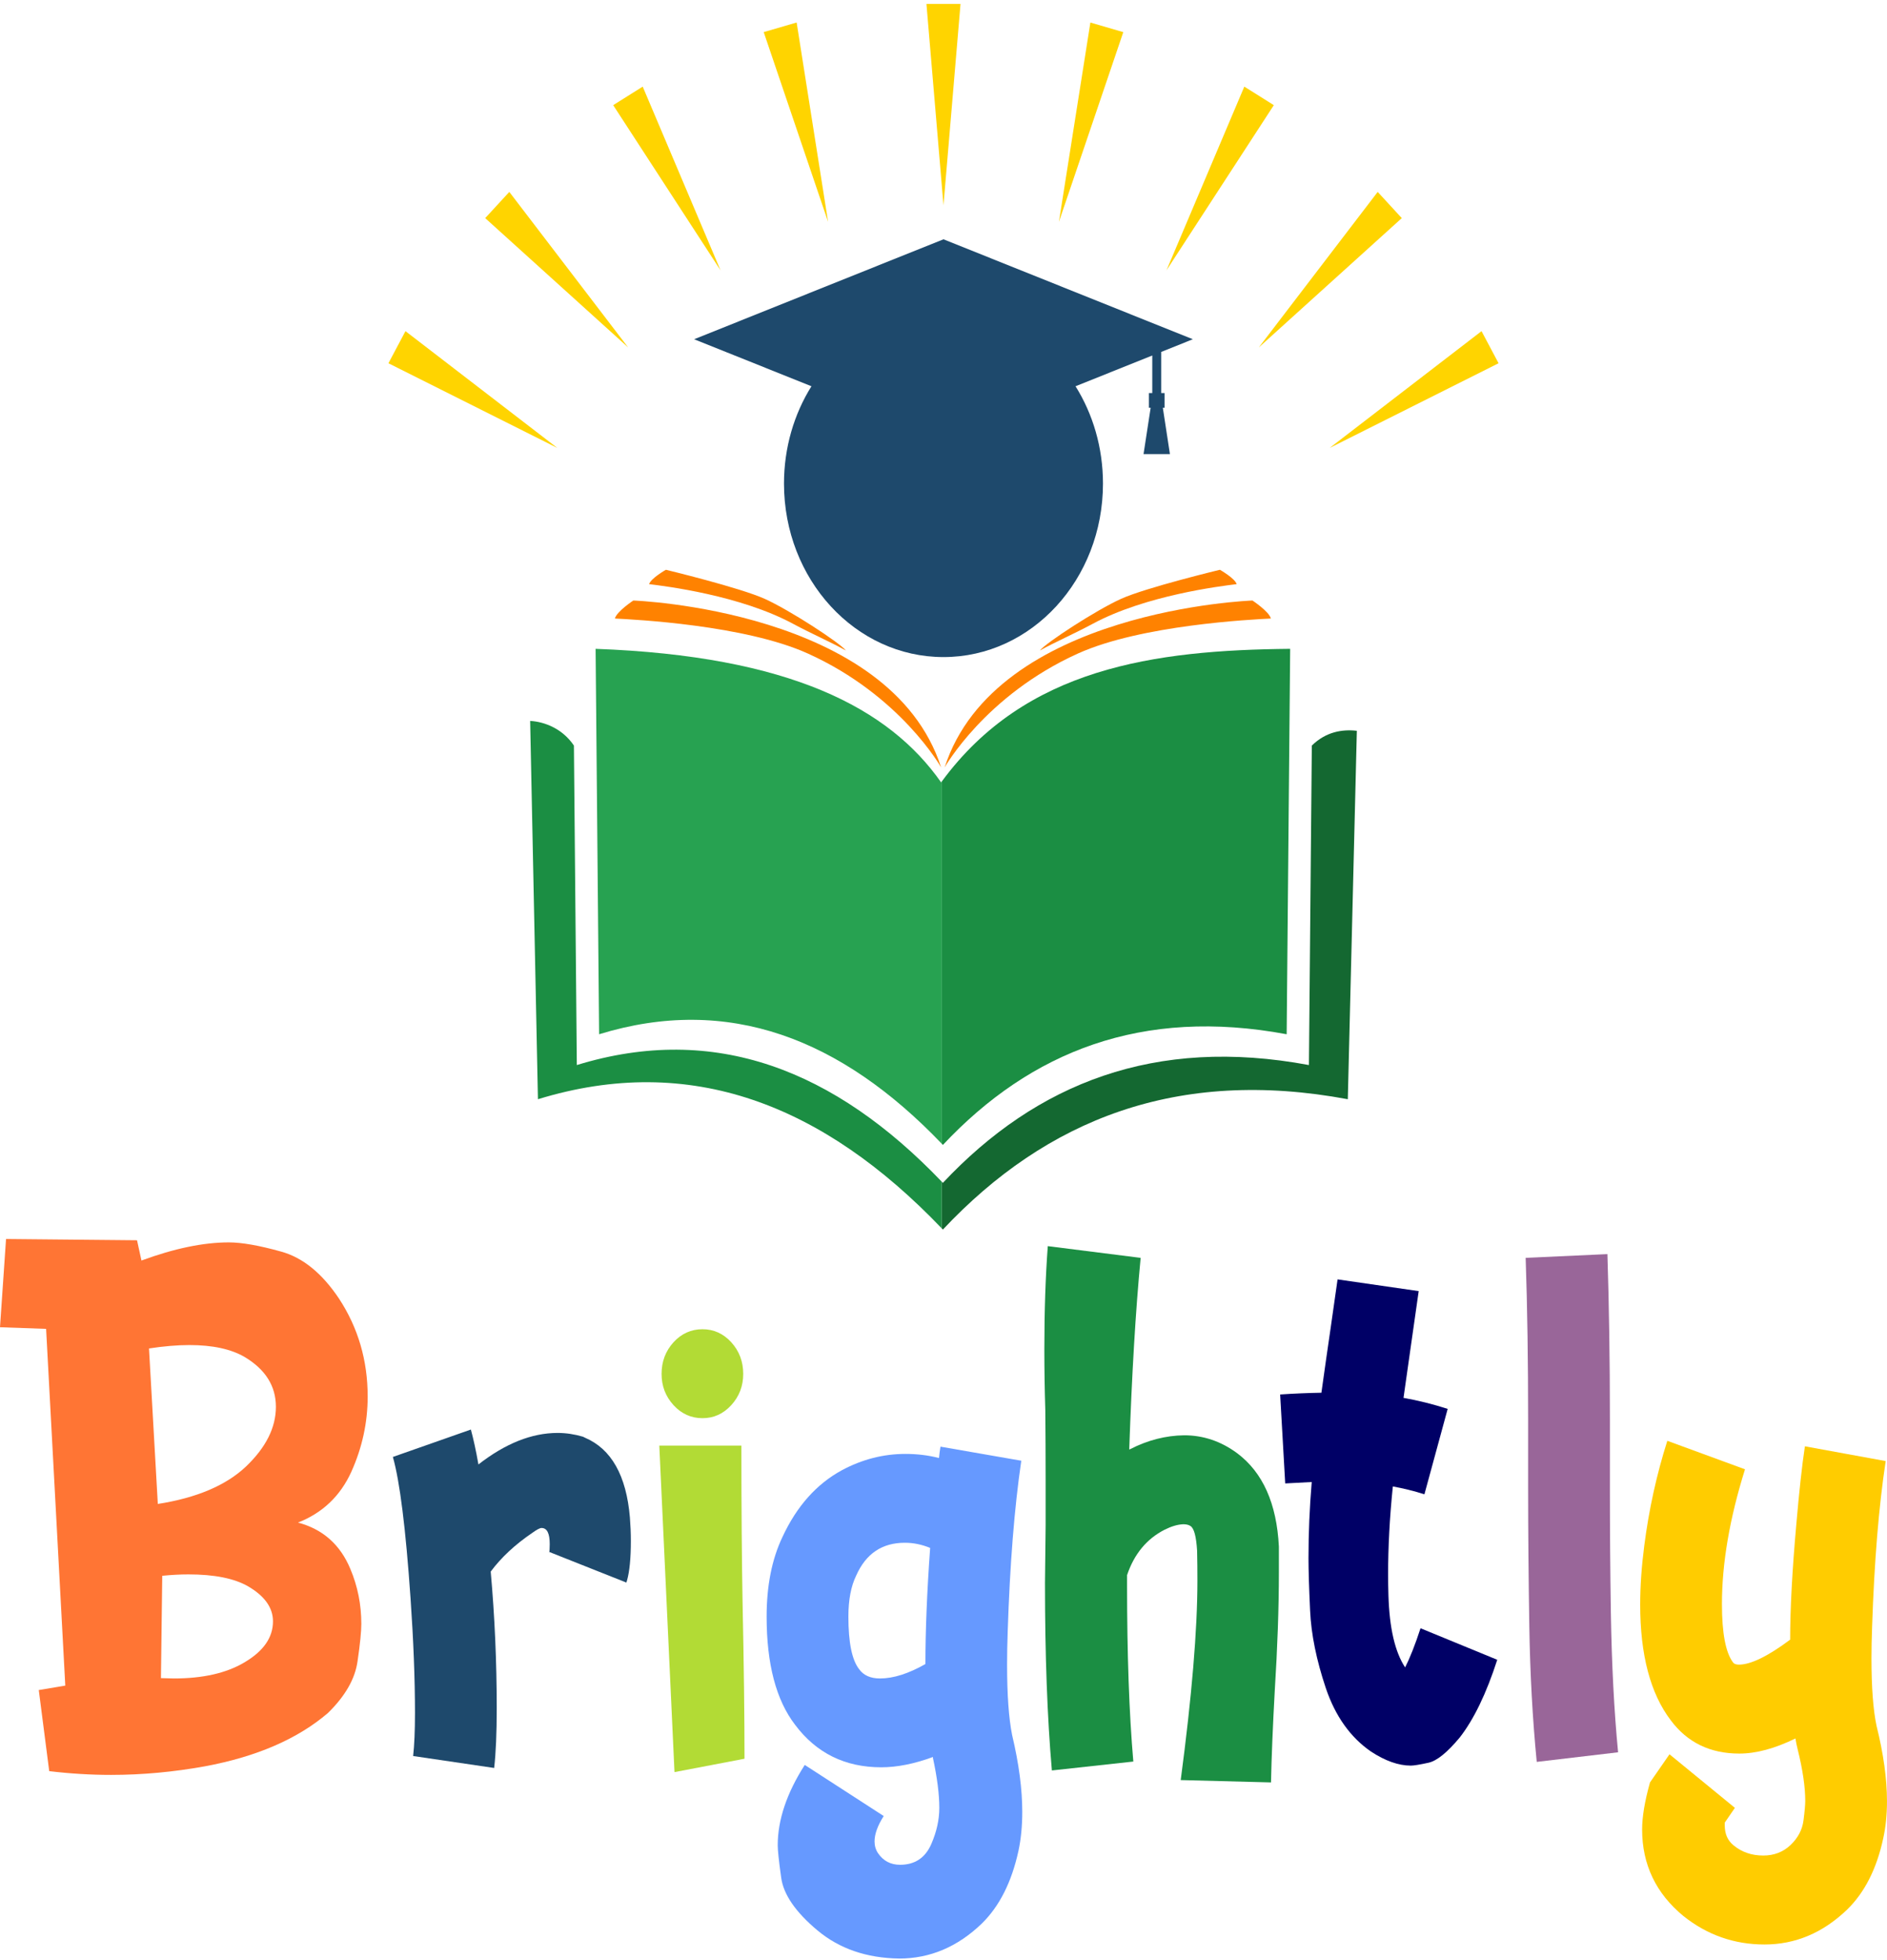 <svg width="104" height="108" viewBox="0 0 104 108" fill="none" xmlns="http://www.w3.org/2000/svg">
<path d="M6.121 97.795C4.987 97.795 3.847 97.724 2.713 97.588L2.137 93.12L3.598 92.875L2.541 73.219L0 73.129L0.333 68.267L7.552 68.337L7.796 69.454C9.601 68.789 11.21 68.454 12.611 68.454C13.318 68.454 14.274 68.621 15.479 68.957C16.69 69.287 17.753 70.158 18.685 71.553C19.736 73.154 20.264 74.956 20.264 76.945C20.264 78.385 19.961 79.766 19.362 81.097C18.756 82.427 17.776 83.363 16.423 83.892C17.788 84.254 18.75 85.106 19.308 86.443C19.712 87.399 19.914 88.412 19.914 89.472C19.914 89.872 19.849 90.563 19.706 91.531C19.57 92.507 19.023 93.456 18.073 94.385C16.405 95.812 14.143 96.794 11.287 97.323C9.571 97.633 7.849 97.795 6.121 97.795ZM9.583 92.481C11.174 92.481 12.463 92.19 13.448 91.609C14.511 90.989 15.045 90.234 15.045 89.336C15.045 88.581 14.588 87.942 13.674 87.405C12.908 86.966 11.81 86.747 10.384 86.747C9.933 86.747 9.452 86.773 8.942 86.824L8.87 92.462L9.583 92.481H9.583ZM8.698 82.866C10.842 82.531 12.463 81.84 13.561 80.8C14.654 79.754 15.206 78.663 15.206 77.513C15.206 76.371 14.63 75.454 13.484 74.769C12.73 74.33 11.715 74.111 10.438 74.111C9.767 74.111 9.025 74.175 8.212 74.298L8.698 82.867V82.866Z" fill="#FF7534"/>
<path d="M27.235 97.413L22.77 96.755C22.835 96.174 22.871 95.386 22.871 94.385C22.871 92.487 22.787 90.375 22.627 88.07C22.36 84.209 22.034 81.613 21.653 80.276L25.952 78.766C26.088 79.269 26.231 79.908 26.368 80.69C27.852 79.534 29.307 78.953 30.732 78.953C31.195 78.953 31.664 79.024 32.127 79.16L32.246 79.218C33.694 79.838 34.52 81.297 34.716 83.609C34.751 84.048 34.769 84.48 34.769 84.913C34.769 85.856 34.698 86.579 34.561 87.07L34.526 87.18V87.199L30.28 85.514L30.262 85.591C30.286 85.481 30.298 85.307 30.298 85.081C30.298 84.487 30.15 84.19 29.847 84.19C29.752 84.19 29.586 84.281 29.342 84.455C28.392 85.1 27.626 85.811 27.045 86.592C27.264 89.039 27.377 91.551 27.377 94.127C27.377 95.496 27.33 96.594 27.235 97.414V97.413Z" fill="#1E496C"/>
<path d="M38.718 78.14C38.094 78.14 37.56 77.901 37.121 77.423C36.681 76.939 36.462 76.371 36.462 75.699C36.462 75.022 36.681 74.44 37.121 73.956C37.56 73.478 38.094 73.239 38.718 73.239C39.335 73.239 39.864 73.478 40.303 73.956C40.742 74.44 40.962 75.022 40.962 75.699C40.962 76.371 40.742 76.939 40.303 77.423C39.864 77.901 39.335 78.14 38.718 78.14ZM37.174 97.641L36.337 79.651H40.861C40.861 83.119 40.885 85.999 40.926 88.278C40.998 91.719 41.033 94.6 41.033 96.904L37.174 97.641Z" fill="#B2DB35"/>
<path d="M48.498 92.481C49.24 92.481 50.071 92.216 51.003 91.687C51.003 89.879 51.087 87.748 51.264 85.288C50.807 85.101 50.344 85.004 49.869 85.004C48.617 85.004 47.726 85.604 47.191 86.805C46.9 87.4 46.758 88.155 46.758 89.072C46.758 90.499 46.954 91.461 47.346 91.965C47.589 92.307 47.975 92.481 48.498 92.481L48.498 92.481ZM49.555 107.913C47.761 107.887 46.259 107.371 45.054 106.363C43.849 105.356 43.178 104.381 43.053 103.451C42.922 102.515 42.863 101.927 42.863 101.676C42.863 100.274 43.361 98.796 44.353 97.246L48.705 100.061C48.367 100.591 48.2 101.062 48.2 101.462C48.2 101.701 48.266 101.921 48.391 102.108C48.682 102.534 49.085 102.747 49.608 102.747C50.421 102.747 50.997 102.367 51.33 101.598C51.621 100.927 51.769 100.268 51.769 99.61C51.769 98.854 51.65 97.937 51.419 96.865V96.808C50.386 97.188 49.435 97.376 48.569 97.376C46.574 97.376 44.989 96.594 43.819 95.032C42.774 93.669 42.252 91.687 42.252 89.072C42.252 87.373 42.542 85.908 43.124 84.687C43.908 82.995 45.001 81.769 46.39 81.013C47.506 80.412 48.676 80.109 49.905 80.109C50.534 80.109 51.146 80.18 51.751 80.335C51.775 80.109 51.799 79.896 51.834 79.709L56.287 80.484C55.907 83.073 55.658 86.205 55.539 89.885C55.516 90.544 55.504 91.151 55.504 91.706C55.504 93.392 55.599 94.689 55.782 95.6C56.157 97.175 56.341 98.59 56.341 99.836C56.341 100.617 56.269 101.334 56.133 101.973C55.759 103.691 55.088 105.027 54.114 105.983C52.772 107.275 51.252 107.914 49.554 107.914L49.555 107.913Z" fill="#6699FF"/>
<path d="M70.05 98.209L65.074 98.08C65.686 93.463 65.994 89.802 65.994 87.09C65.994 86.534 65.989 85.986 65.977 85.443C65.929 84.662 65.811 84.203 65.609 84.081C65.519 84.016 65.383 83.984 65.211 83.984C64.896 83.997 64.558 84.1 64.183 84.287C63.198 84.791 62.509 85.624 62.117 86.786V87.335C62.117 91.145 62.23 94.386 62.462 97.059L57.973 97.55C57.718 94.625 57.593 91.177 57.593 87.219L57.629 84.042V81.485C57.629 80.213 57.623 78.954 57.611 77.707C57.575 76.532 57.558 75.415 57.558 74.356C57.558 72.225 57.623 70.327 57.748 68.661L62.866 69.307C62.587 72.219 62.379 75.745 62.236 79.877C62.236 79.864 62.242 79.858 62.254 79.858C62.266 79.858 62.278 79.858 62.29 79.845C63.264 79.347 64.255 79.096 65.265 79.083C66.321 79.083 67.295 79.412 68.186 80.071C69.599 81.13 70.365 82.841 70.484 85.217V86.612C70.484 88.607 70.406 90.783 70.258 93.14C70.151 95.096 70.08 96.788 70.05 98.208L70.05 98.209Z" fill="#1B8E43"/>
<path d="M77.757 97.283C77.08 97.283 76.349 97.025 75.56 96.509C74.426 95.727 73.594 94.558 73.072 93.016C72.555 91.472 72.264 90.052 72.205 88.747C72.145 87.449 72.116 86.487 72.116 85.855C72.116 84.48 72.175 83.085 72.294 81.658L70.833 81.735L70.554 76.834C71.32 76.783 72.074 76.75 72.828 76.737C73.006 75.465 73.172 74.284 73.333 73.199L73.719 70.493L78.19 71.139L77.786 73.973C77.65 74.91 77.507 75.924 77.353 77.021C78.154 77.163 78.967 77.364 79.787 77.628L78.505 82.335C77.923 82.148 77.341 82.006 76.765 81.902C76.587 83.633 76.504 85.247 76.504 86.745C76.504 87.132 76.51 87.52 76.522 87.901C76.575 89.703 76.884 91.026 77.442 91.872C77.709 91.343 77.994 90.626 78.291 89.715L82.519 91.452C81.919 93.312 81.231 94.732 80.453 95.733C79.764 96.56 79.188 97.031 78.713 97.128C78.238 97.231 77.918 97.283 77.757 97.283L77.757 97.283Z" fill="#000066"/>
<path d="M84.696 97.078C84.465 94.715 84.328 92.222 84.286 89.582C84.245 86.947 84.221 84.416 84.221 81.982V78.237C84.221 75.053 84.18 72.077 84.085 69.306L88.591 69.1C88.68 71.883 88.728 74.911 88.728 78.178V81.924C88.728 84.28 88.745 86.592 88.781 88.865C88.828 91.706 88.959 94.263 89.179 96.549L84.696 97.078L84.696 97.078Z" fill="#996699"/>
<path d="M97.249 107.139C95.581 107.139 94.091 106.617 92.778 105.57C91.265 104.324 90.504 102.729 90.504 100.805C90.504 100.107 90.647 99.242 90.938 98.209L92.013 96.659L95.617 99.61L95.058 100.424V100.579C95.058 101.057 95.225 101.418 95.545 101.677C95.996 102.051 96.543 102.238 97.184 102.238C97.772 102.238 98.277 102.045 98.686 101.657C99.096 101.263 99.333 100.811 99.398 100.301C99.464 99.791 99.494 99.436 99.494 99.235C99.494 98.461 99.357 97.518 99.078 96.394C99.031 96.207 98.989 96.007 98.953 95.787C97.819 96.343 96.786 96.62 95.86 96.62C94.257 96.62 92.998 96.013 92.083 94.787C90.961 93.314 90.397 91.184 90.397 88.413C90.397 87.393 90.474 86.308 90.623 85.159C90.878 83.177 91.299 81.253 91.893 79.387L96.174 80.956C95.325 83.668 94.903 86.141 94.903 88.375C94.903 89.976 95.105 91.048 95.509 91.59C95.569 91.681 95.681 91.719 95.841 91.719C96.489 91.719 97.433 91.261 98.662 90.344C98.662 88.652 98.775 86.522 99.006 83.945C99.16 82.17 99.315 80.749 99.475 79.69L103.928 80.504C103.548 83.002 103.299 86.037 103.18 89.602C103.156 90.234 103.144 90.822 103.144 91.365C103.144 92.979 103.239 94.219 103.423 95.09C103.809 96.64 103.999 98.028 103.999 99.255C103.999 99.998 103.928 100.676 103.791 101.296C103.429 102.974 102.764 104.285 101.79 105.228C100.454 106.506 98.94 107.139 97.248 107.139L97.249 107.139Z" fill="#FFCC00"/>
<path d="M52.938 0.217L51.999 11.313L51.06 0.217H52.938Z" fill="#FFD400"/>
<path d="M43.906 1.24L45.639 12.223L42.091 1.769L43.906 1.24Z" fill="#FFD400"/>
<path d="M35.422 4.773L39.71 14.893L33.795 5.794L35.422 4.773Z" fill="#FFD400"/>
<path d="M28.07 10.574L34.62 19.143L26.741 12.018L28.07 10.574Z" fill="#FFD400"/>
<path d="M22.347 18.246L30.714 24.679L21.408 20.015L22.347 18.246Z" fill="#FFD400"/>
<path d="M82.592 20.015L73.286 24.679L81.653 18.246L82.592 20.015Z" fill="#FFD400"/>
<path d="M77.258 12.018L69.378 19.143L75.93 10.574L77.258 12.018Z" fill="#FFD400"/>
<path d="M70.206 5.794L64.289 14.894L68.579 4.773L70.206 5.794Z" fill="#FFD400"/>
<path d="M61.909 1.771L58.361 12.226L60.095 1.242L61.909 1.771Z" fill="#FFD400"/>
<path d="M51.999 13.185L38.256 18.692L44.722 21.282C43.767 22.811 43.209 24.657 43.209 26.645C43.209 31.924 47.145 36.204 51.999 36.204C56.854 36.204 60.789 31.924 60.789 26.645C60.789 24.657 60.232 22.811 59.277 21.282L63.506 19.588V21.658H63.322V22.467H63.417L63.025 25.02H64.479L64.088 22.467H64.183V21.658H63.999V19.39L65.742 18.692L51.999 13.185Z" fill="#1E496C"/>
<path fill-rule="evenodd" clip-rule="evenodd" d="M72.3 41.08L72.14 58.683C63.66 57.1 57.13 59.679 51.965 65.175C51.946 65.155 51.927 65.135 51.908 65.115L51.902 65.109V67.681C51.923 67.703 51.944 67.725 51.965 67.748C57.678 61.668 64.902 58.815 74.283 60.566C74.453 53.862 74.612 46.969 74.781 40.266C73.964 40.172 73.069 40.325 72.3 41.08V41.08Z" fill="#146831"/>
<path fill-rule="evenodd" clip-rule="evenodd" d="M51.903 67.681V65.109C46.007 58.951 39.395 56.349 31.791 58.683L31.631 41.081C31.008 40.154 30.023 39.767 29.219 39.722L29.648 60.566C38.062 57.983 45.378 60.864 51.902 67.681H51.903Z" fill="#1B8E43"/>
<path d="M34.904 33.088C34.904 33.088 49.066 33.584 51.87 42.287C51.87 42.287 49.646 38.321 44.523 36.008C41.032 34.432 34.952 34.135 33.889 34.08C33.986 33.694 34.904 33.088 34.904 33.088V33.088Z" fill="#FF8200"/>
<path d="M42.143 32.994C40.776 32.377 36.7 31.394 36.7 31.394C36.7 31.394 35.878 31.859 35.774 32.185C36.687 32.298 40.785 32.798 43.707 34.37C44.727 34.918 45.779 35.374 46.622 35.842C46.259 35.397 43.511 33.61 42.144 32.994H42.143Z" fill="#FF8200"/>
<path d="M69.028 33.088C69.028 33.088 54.866 33.584 52.062 42.287C52.062 42.287 54.286 38.321 59.41 36.008C62.9 34.432 68.98 34.135 70.043 34.08C69.947 33.694 69.028 33.088 69.028 33.088V33.088Z" fill="#FF8200"/>
<path d="M61.789 32.994C63.156 32.377 67.233 31.394 67.233 31.394C67.233 31.394 68.055 31.859 68.158 32.185C67.246 32.298 63.148 32.798 60.225 34.37C59.206 34.918 58.153 35.374 57.31 35.842C57.673 35.397 60.422 33.61 61.789 32.994H61.789Z" fill="#FF8200"/>
<path fill-rule="evenodd" clip-rule="evenodd" d="M71.106 35.75C63.598 35.821 56.514 36.797 51.912 43.051V63.027C51.93 63.046 51.947 63.065 51.966 63.084C56.815 57.922 62.949 55.5 70.913 56.986C70.977 49.908 71.042 42.829 71.106 35.75V35.75Z" fill="#1B8E43"/>
<path fill-rule="evenodd" clip-rule="evenodd" d="M51.912 63.027V43.051C51.898 43.071 51.884 43.09 51.87 43.11C48.998 39.014 43.534 36.142 32.826 35.75C32.89 42.829 32.955 49.907 33.019 56.986C40.163 54.794 46.373 57.239 51.912 63.027Z" fill="#27A251"/>
</svg>
